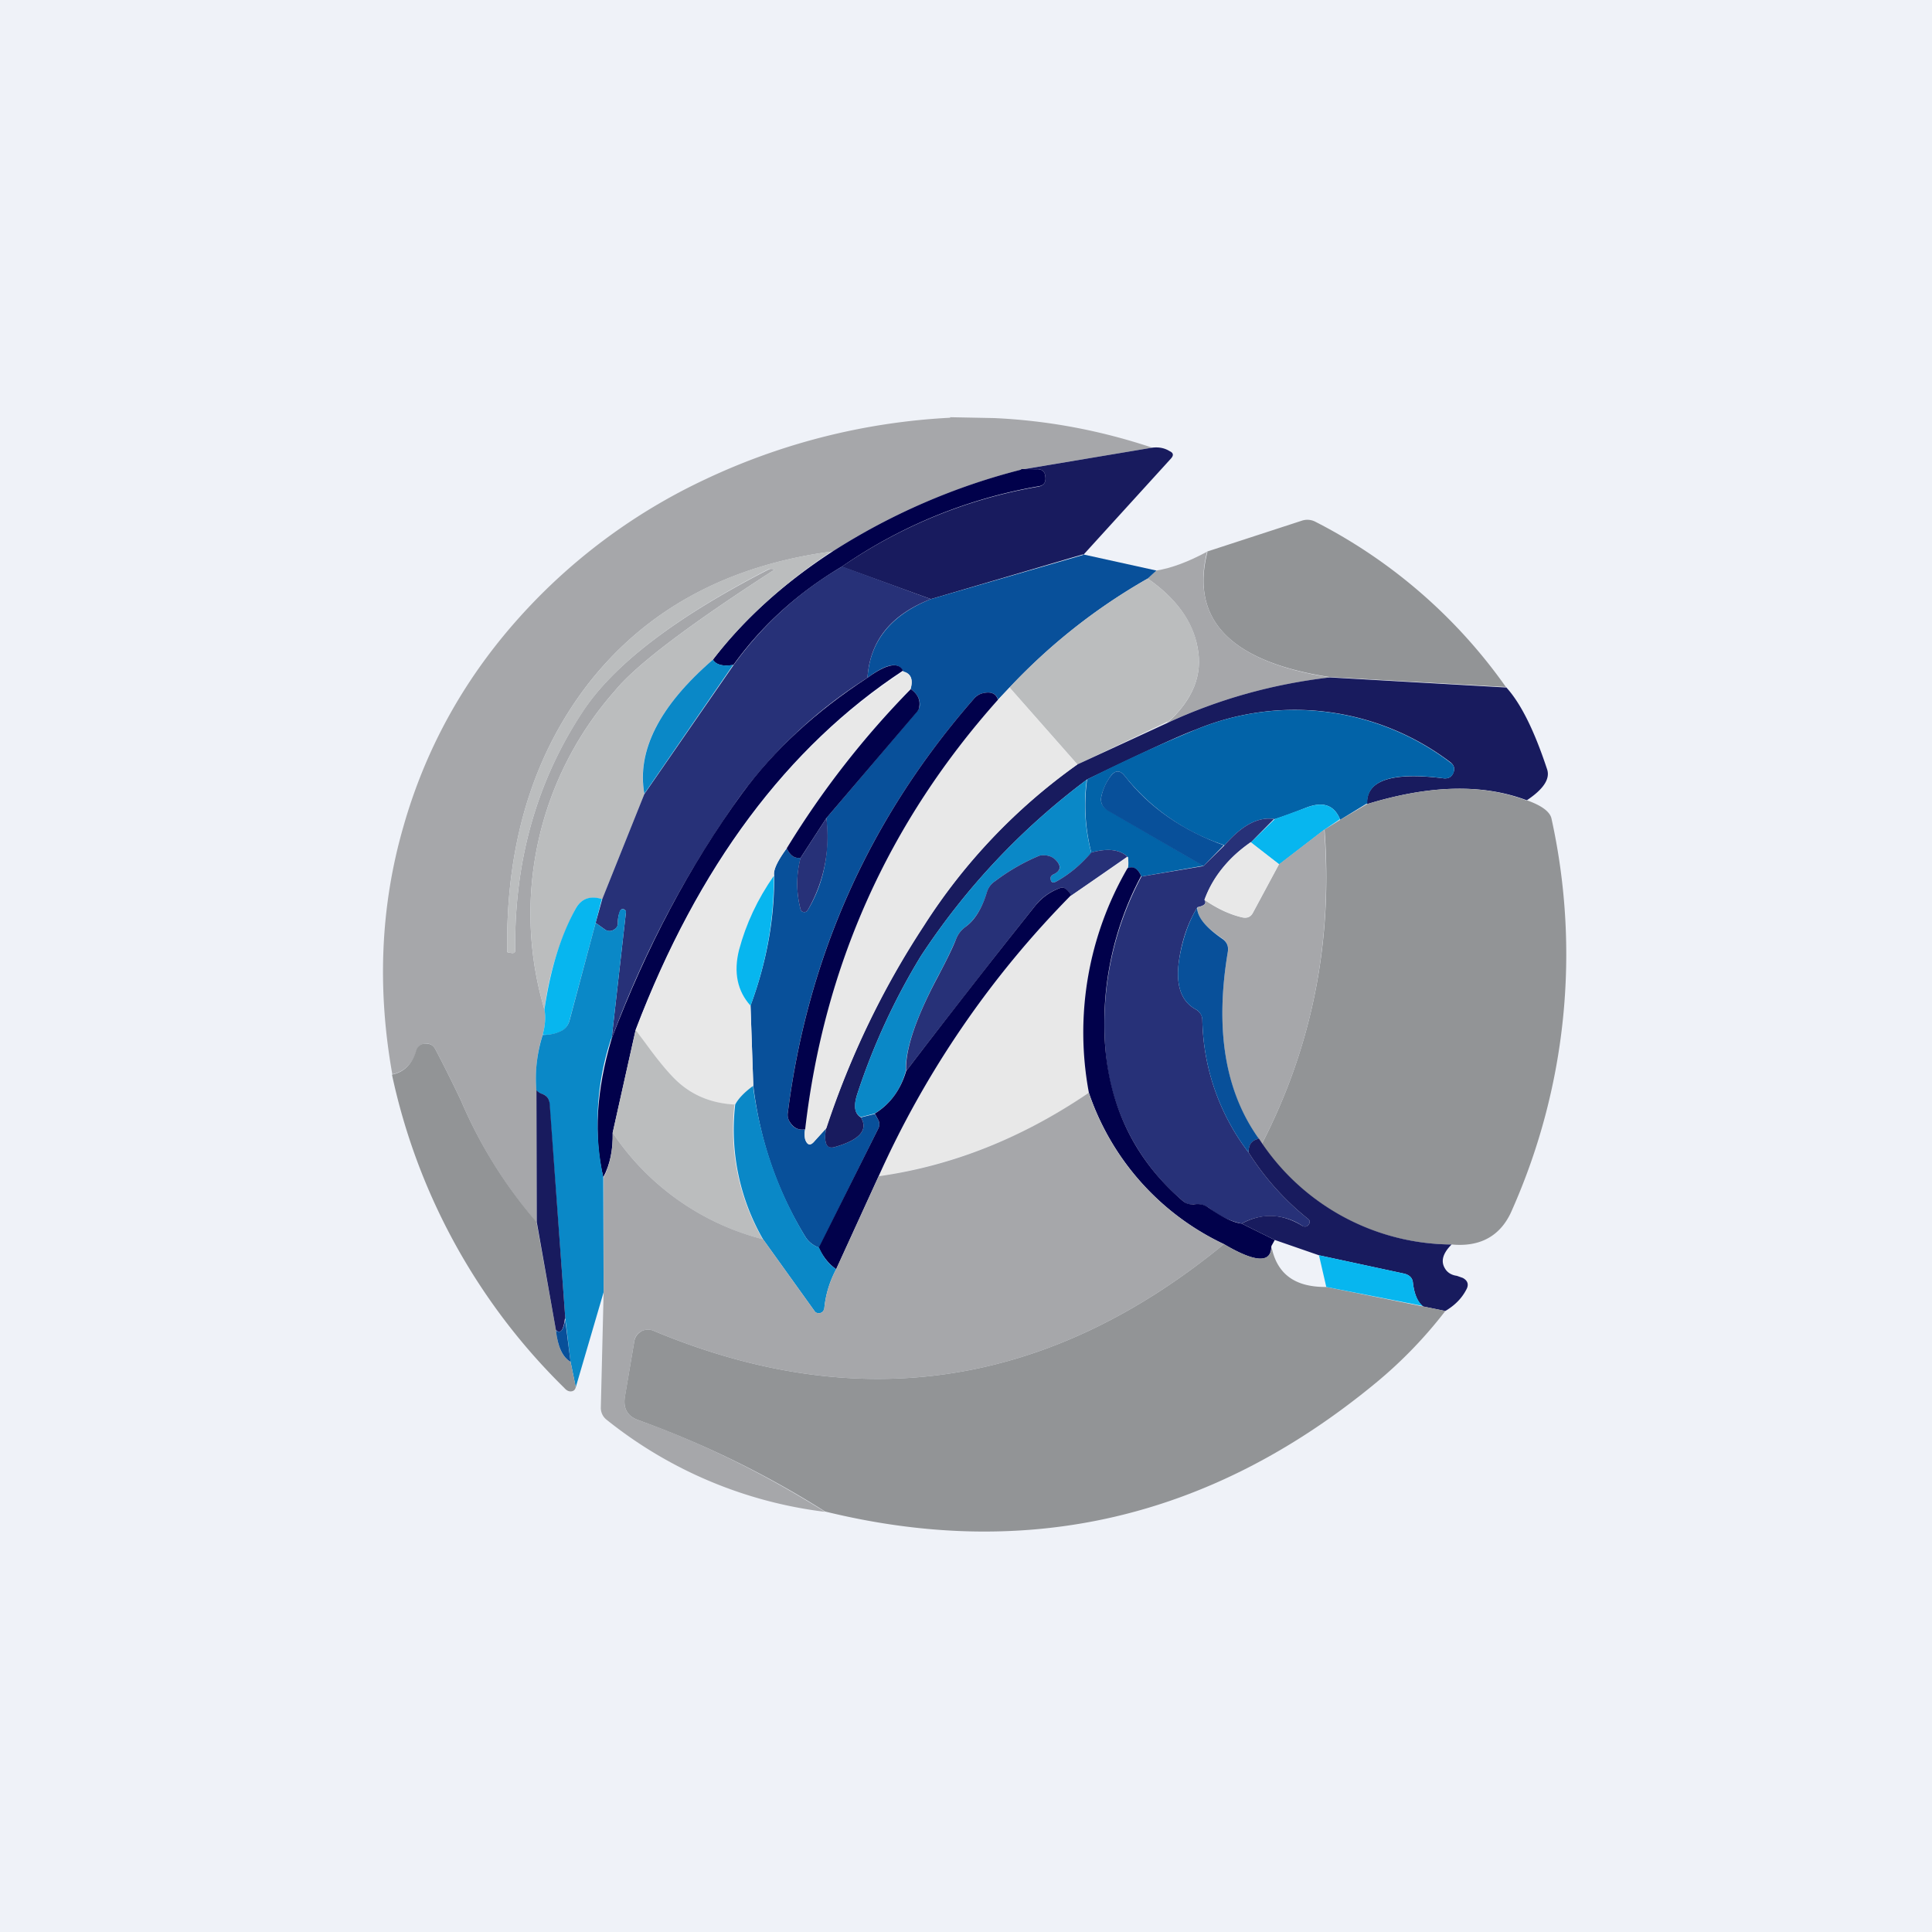 <?xml version="1.0" encoding="UTF-8"?>
<!-- generated by Finnhub -->
<svg viewBox="0 0 55.5 55.5" xmlns="http://www.w3.org/2000/svg">
<path d="M 0,0 H 55.5 V 55.5 H 0 Z" fill="rgb(239, 242, 248)"/>
<path d="M 27.29,11.985 L 28.56,12.01 C 30.09,12.08 31.6,12.36 33.1,12.86 L 29.34,13.49 C 27.36,14 25.56,14.79 23.92,15.84 C 20.89,16.24 18.54,17.52 16.87,19.68 C 15.3,21.73 14.53,24.28 14.57,27.32 C 14.57,27.34 14.57,27.36 14.6,27.36 L 14.71,27.38 C 14.77,27.38 14.8,27.36 14.8,27.31 C 14.77,24.73 15.42,22.44 16.74,20.44 C 17.63,19.09 19.41,17.73 22.08,16.36 A 0.18,0.18 0 0,1 22.21,16.35 C 22.24,16.35 22.25,16.37 22.21,16.39 C 19.78,17.96 18.26,19.11 17.66,19.85 A 9.65,9.65 0 0,0 15.64,29 C 15.68,29.23 15.66,29.47 15.59,29.72 A 4.13,4.13 0 0,0 15.41,31.32 L 15.42,35.12 A 13.3,13.3 0 0,1 13.24,31.61 C 12.92,30.94 12.67,30.45 12.5,30.13 A 0.28,0.28 0 0,0 12.22,29.98 A 0.27,0.27 0 0,0 11.97,30.18 C 11.84,30.57 11.61,30.79 11.27,30.86 C 10.83,28.4 10.93,26.02 11.59,23.74 C 12.21,21.56 13.28,19.6 14.8,17.87 A 16.69,16.69 0 0,1 20.26,13.77 A 18.7,18.7 0 0,1 27.3,12 Z" fill="rgb(166, 167, 170)"/>
<path d="M 31.11,15.925 L 26.74,17.21 L 24.18,16.28 A 14.18,14.18 0 0,1 29.83,13.98 C 29.98,13.95 30.05,13.86 30.03,13.7 C 30.02,13.54 29.93,13.47 29.77,13.48 L 29.34,13.49 L 33.1,12.86 C 33.27,12.84 33.44,12.86 33.6,12.96 C 33.71,13.01 33.72,13.08 33.64,13.17 L 31.12,15.94 Z" fill="rgb(24, 27, 94)"/>
<path d="M 29.33,13.475 L 29.77,13.48 C 29.93,13.47 30.02,13.54 30.03,13.7 C 30.05,13.86 29.98,13.95 29.83,13.97 A 14.18,14.18 0 0,0 24.18,16.28 C 22.92,17.03 21.88,17.97 21.07,19.1 C 20.77,19.15 20.57,19.1 20.48,18.95 C 21.37,17.79 22.52,16.75 23.92,15.84 A 18.52,18.52 0 0,1 29.34,13.49 Z" fill="rgb(1, 1, 75)"/>
<path d="M 43.26,19.735 L 38.2,19.45 C 35.35,19.01 34.18,17.8 34.69,15.84 L 37.39,14.96 A 0.5,0.5 0 0,1 37.79,14.99 A 15.1,15.1 0 0,1 43.27,19.75 Z" fill="rgb(146, 148, 150)"/>
<path d="M 23.91,15.825 C 22.52,16.75 21.37,17.79 20.48,18.95 C 18.94,20.28 18.28,21.57 18.51,22.81 L 17.3,25.83 C 16.95,25.73 16.7,25.81 16.54,26.1 A 8.5,8.5 0 0,0 15.64,29 A 9.65,9.65 0 0,1 17.66,19.85 C 18.26,19.11 19.78,17.96 22.21,16.39 C 22.25,16.37 22.24,16.36 22.21,16.35 A 0.18,0.18 0 0,0 22.08,16.35 C 19.41,17.73 17.63,19.09 16.74,20.45 C 15.42,22.44 14.77,24.73 14.8,27.31 C 14.8,27.36 14.77,27.39 14.71,27.38 L 14.6,27.36 C 14.58,27.36 14.57,27.34 14.57,27.32 C 14.53,24.27 15.3,21.73 16.87,19.68 C 18.54,17.52 20.89,16.23 23.92,15.84 Z" fill="rgb(187, 189, 190)"/>
<path d="M 34.68,15.825 C 34.18,17.8 35.35,19.01 38.2,19.46 C 36.57,19.65 35.02,20.08 33.54,20.76 C 34.27,20.1 34.56,19.38 34.4,18.59 C 34.26,17.85 33.79,17.19 32.97,16.62 L 33.22,16.39 C 33.65,16.32 34.14,16.14 34.69,15.84 Z" fill="rgb(166, 167, 170)"/>
<path d="M 31.11,15.925 L 33.22,16.39 L 32.97,16.62 C 31.48,17.47 30.17,18.51 29,19.75 L 28.67,20.1 C 28.62,19.93 28.48,19.86 28.25,19.91 C 28.15,19.93 28.05,19.98 27.98,20.07 C 24.98,23.5 23.2,27.47 22.63,31.97 C 22.63,32.05 22.63,32.12 22.66,32.18 C 22.76,32.39 22.92,32.48 23.13,32.44 A 0.69,0.69 0 0,0 23.13,32.73 C 23.19,32.9 23.28,32.93 23.4,32.78 L 23.73,32.41 C 23.66,32.84 23.74,33.01 23.98,32.95 C 24.69,32.75 24.95,32.46 24.73,32.1 L 25.13,32 L 25.23,32.17 C 25.27,32.26 25.27,32.34 25.23,32.42 L 23.53,35.84 A 0.75,0.75 0 0,1 23.13,35.52 C 22.33,34.21 21.83,32.77 21.64,31.19 L 21.56,28.89 C 22.03,27.62 22.25,26.37 22.24,25.16 C 22.21,25 22.33,24.74 22.6,24.37 C 22.7,24.58 22.83,24.67 23,24.64 A 2.9,2.9 0 0,0 23,26.13 A 0.1,0.1 0 0,0 23.1,26.2 A 0.1,0.1 0 0,0 23.2,26.15 C 23.66,25.39 23.84,24.51 23.74,23.5 L 26.34,20.44 C 26.38,20.4 26.41,20.34 26.42,20.29 C 26.44,20.09 26.35,19.93 26.16,19.79 C 26.24,19.51 26.16,19.34 25.95,19.29 C 25.81,19 25.47,19.06 24.92,19.47 C 24.99,18.42 25.59,17.67 26.74,17.21 L 31.12,15.94 Z" fill="rgb(8, 80, 154)"/>
<path d="M 24.17,16.265 L 26.74,17.21 C 25.59,17.66 24.99,18.41 24.92,19.47 A 13.48,13.48 0 0,0 21.32,22.79 A 29.75,29.75 0 0,0 17.57,29.84 L 17.98,26.22 C 17.98,26.17 17.97,26.14 17.92,26.12 C 17.87,26.11 17.84,26.12 17.82,26.16 A 0.79,0.79 0 0,0 17.75,26.51 C 17.75,26.61 17.71,26.67 17.63,26.71 A 0.22,0.22 0 0,1 17.39,26.71 L 17.11,26.51 L 17.3,25.83 L 18.51,22.81 L 21.07,19.11 A 10.08,10.08 0 0,1 24.18,16.28 Z" fill="rgb(39, 49, 120)"/>
<path d="M 33.53,20.735 L 30.95,21.96 L 29,19.75 A 16.87,16.87 0 0,1 32.97,16.62 C 33.79,17.19 34.27,17.85 34.4,18.59 C 34.56,19.38 34.27,20.1 33.54,20.75 Z" fill="rgb(187, 189, 190)"/>
<path d="M 20.47,18.935 C 20.57,19.1 20.77,19.15 21.06,19.1 L 18.51,22.8 C 18.29,21.57 18.94,20.28 20.48,18.95 Z" fill="rgb(10, 136, 199)"/>
<path d="M 25.94,19.265 C 22.62,21.45 20.05,24.88 18.26,29.58 L 17.6,32.54 C 17.61,33.02 17.53,33.44 17.33,33.82 C 17.05,32.65 17.13,31.32 17.57,29.84 C 18.57,27.21 19.81,24.86 21.32,22.79 C 22.23,21.55 23.43,20.44 24.92,19.47 C 25.47,19.07 25.82,19 25.95,19.28 Z" fill="rgb(1, 1, 75)"/>
<path d="M 26.15,19.785 A 25.53,25.53 0 0,0 22.6,24.37 C 22.33,24.74 22.2,25 22.24,25.16 A 6.27,6.27 0 0,0 21.24,27.29 C 21.07,27.93 21.18,28.47 21.56,28.89 L 21.64,31.19 C 21.38,31.39 21.21,31.56 21.11,31.73 A 2.58,2.58 0 0,1 19.58,31.17 A 6.6,6.6 0 0,1 18.56,30 L 18.26,29.6 C 20.06,24.9 22.62,21.46 25.95,19.3 C 26.17,19.35 26.24,19.53 26.15,19.81 Z" fill="rgb(232, 232, 232)"/>
<path d="M 43.26,19.735 C 43.68,20.19 44.07,20.97 44.44,22.09 C 44.54,22.37 44.34,22.67 43.86,22.99 C 42.59,22.51 41.06,22.55 39.27,23.1 C 39.24,22.42 39.97,22.17 41.48,22.36 C 41.61,22.37 41.7,22.32 41.75,22.2 C 41.8,22.08 41.77,21.98 41.67,21.9 A 7.4,7.4 0 0,0 34.35,20.96 C 33.88,21.13 32.85,21.61 31.23,22.39 A 20.05,20.05 0 0,0 26.45,27.47 A 18.96,18.96 0 0,0 24.62,31.45 C 24.52,31.78 24.55,31.99 24.73,32.1 C 24.95,32.46 24.69,32.75 23.98,32.95 C 23.74,33.02 23.66,32.84 23.73,32.41 C 24.44,30.29 25.38,28.35 26.53,26.6 A 16.7,16.7 0 0,1 30.95,21.96 L 33.55,20.76 C 35.02,20.08 36.57,19.65 38.2,19.46 L 43.27,19.75 Z" fill="rgb(24, 27, 94)"/>
<path d="M 28.99,19.735 L 30.95,21.96 A 16.7,16.7 0 0,0 26.54,26.6 A 24.56,24.56 0 0,0 23.74,32.41 L 23.4,32.78 C 23.28,32.92 23.19,32.9 23.13,32.73 A 0.69,0.69 0 0,1 23.13,32.43 C 23.66,27.76 25.51,23.64 28.67,20.1 L 29,19.75 Z" fill="rgb(232, 232, 232)"/>
<path d="M 26.15,19.785 C 26.36,19.93 26.44,20.1 26.41,20.3 C 26.41,20.35 26.38,20.4 26.35,20.44 L 23.74,23.5 L 23,24.64 C 22.83,24.67 22.7,24.58 22.6,24.37 A 25.53,25.53 0 0,1 26.16,19.8 Z M 28.67,20.1 C 25.51,23.64 23.67,27.76 23.13,32.44 C 22.93,32.48 22.77,32.39 22.66,32.18 A 0.4,0.4 0 0,1 22.63,31.98 C 23.2,27.48 24.98,23.5 27.98,20.07 A 0.47,0.47 0 0,1 28.25,19.91 C 28.48,19.86 28.62,19.93 28.67,20.11 Z" fill="rgb(1, 1, 75)"/>
<path d="M 39.26,23.085 L 38.5,23.55 C 38.33,23.12 38,23.01 37.5,23.21 C 37.2,23.33 36.9,23.44 36.62,23.53 C 36.16,23.45 35.68,23.7 35.18,24.28 A 6.05,6.05 0 0,1 32.31,22.29 C 32.18,22.12 32.04,22.12 31.91,22.29 A 1.6,1.6 0 0,0 31.64,22.87 C 31.6,23.04 31.66,23.17 31.82,23.27 L 34.57,24.87 L 32.79,25.18 C 32.69,24.95 32.56,24.88 32.39,24.94 A 0.81,0.81 0 0,0 32.4,24.62 C 32.17,24.4 31.82,24.36 31.35,24.49 A 5.4,5.4 0 0,1 31.23,22.39 A 44.16,44.16 0 0,1 34.35,20.96 A 7.4,7.4 0 0,1 41.67,21.91 C 41.77,21.98 41.8,22.08 41.75,22.21 C 41.7,22.32 41.61,22.37 41.48,22.36 C 39.98,22.16 39.24,22.42 39.28,23.1 Z" fill="rgb(2, 99, 168)"/>
<path d="M 35.17,24.265 L 34.57,24.88 L 31.81,23.28 C 31.66,23.18 31.6,23.04 31.64,22.87 C 31.69,22.65 31.78,22.46 31.91,22.29 C 32.04,22.12 32.18,22.12 32.31,22.29 C 33.01,23.19 33.97,23.86 35.18,24.29 Z" fill="rgb(8, 80, 154)"/>
<path d="M 31.22,22.385 A 5.4,5.4 0 0,0 31.35,24.5 C 31.05,24.84 30.71,25.12 30.35,25.32 C 30.24,25.38 30.18,25.35 30.18,25.22 C 30.18,25.18 30.21,25.14 30.28,25.11 C 30.47,25.01 30.49,24.89 30.36,24.74 A 0.54,0.54 0 0,0 30.14,24.59 A 0.73,0.73 0 0,0 29.86,24.58 A 5.8,5.8 0 0,0 28.59,25.31 A 0.57,0.57 0 0,0 28.35,25.64 C 28.21,26.09 28.01,26.42 27.73,26.63 A 0.77,0.77 0 0,0 27.46,26.99 C 27.36,27.22 27.19,27.59 26.92,28.09 C 26.3,29.27 26,30.16 26.02,30.77 C 25.87,31.31 25.57,31.72 25.12,31.99 L 24.73,32.09 C 24.55,31.99 24.51,31.78 24.62,31.45 A 18.96,18.96 0 0,1 26.45,27.47 A 20.05,20.05 0 0,1 31.23,22.39 Z" fill="rgb(10, 136, 199)"/>
<path d="M 43.85,22.985 C 44.29,23.14 44.53,23.32 44.57,23.52 A 18.1,18.1 0 0,1 43.44,34.75 C 43.13,35.49 42.54,35.83 41.7,35.75 A 6.63,6.63 0 0,1 36.25,32.86 C 37.69,30.06 38.29,27.06 38.05,23.83 L 38.5,23.55 L 39.27,23.1 C 41.07,22.55 42.59,22.51 43.86,23 Z" fill="rgb(146, 148, 150)"/>
<path d="M 38.49,23.535 L 38.05,23.83 L 36.75,24.83 L 35.93,24.2 L 36.62,23.53 L 37.5,23.21 C 38,23.01 38.33,23.12 38.5,23.55 Z" fill="rgb(7, 182, 239)"/>
<path d="M 36.61,23.515 L 35.93,24.2 A 3.45,3.45 0 0,0 34.6,25.85 C 34.67,25.95 34.6,26.02 34.4,26.06 C 34.15,26.46 33.97,26.95 33.88,27.52 C 33.76,28.26 33.91,28.75 34.34,28.99 C 34.47,29.06 34.54,29.17 34.54,29.31 A 6.46,6.46 0 0,0 35.87,33.11 A 7.7,7.7 0 0,0 37.57,35.01 C 37.63,35.05 37.64,35.11 37.6,35.17 L 37.58,35.19 C 37.54,35.24 37.48,35.26 37.42,35.22 A 1.65,1.65 0 0,0 35.67,35.15 A 2.2,2.2 0 0,1 34.73,34.7 A 0.62,0.62 0 0,0 34.28,34.6 A 0.38,0.38 0 0,1 33.98,34.5 A 6.29,6.29 0 0,1 31.75,30.08 A 9,9 0 0,1 32.79,25.18 L 34.57,24.88 L 35.18,24.28 C 35.68,23.7 36.16,23.45 36.62,23.53 Z M 23,24.64 L 23.74,23.5 A 4.2,4.2 0 0,1 23.2,26.15 A 0.1,0.1 0 0,1 23.1,26.2 A 0.1,0.1 0 0,1 23,26.13 A 2.9,2.9 0 0,1 23,24.63 Z" fill="rgb(39, 49, 120)"/>
<path d="M 38.04,23.815 C 38.29,27.06 37.69,30.07 36.25,32.86 C 36.14,32.76 36.11,32.71 36.15,32.71 C 35.19,31.36 34.9,29.57 35.27,27.35 A 0.37,0.37 0 0,0 35.1,26.95 C 34.61,26.62 34.38,26.32 34.4,26.07 C 34.6,26.02 34.67,25.95 34.6,25.85 C 34.96,26.1 35.32,26.27 35.67,26.35 C 35.82,26.39 35.93,26.35 36,26.21 L 36.74,24.83 L 38.04,23.83 Z" fill="rgb(166, 167, 170)"/>
<path d="M 32.39,24.605 L 30.77,25.73 C 30.67,25.55 30.57,25.48 30.48,25.5 C 30.18,25.6 29.92,25.78 29.73,26.03 A 346.13,346.13 0 0,0 26.03,30.77 C 26,30.17 26.3,29.27 26.92,28.1 C 27.19,27.59 27.37,27.22 27.46,26.99 A 0.77,0.77 0 0,1 27.73,26.63 C 28.01,26.43 28.21,26.09 28.35,25.63 A 0.57,0.57 0 0,1 28.59,25.31 A 5.8,5.8 0 0,1 29.86,24.58 C 29.97,24.56 30.06,24.57 30.14,24.59 C 30.23,24.62 30.3,24.67 30.36,24.74 C 30.49,24.89 30.46,25.02 30.28,25.11 C 30.21,25.14 30.18,25.18 30.18,25.22 C 30.18,25.35 30.24,25.38 30.35,25.32 C 30.71,25.12 31.05,24.84 31.35,24.49 C 31.82,24.36 32.17,24.4 32.4,24.62 Z" fill="rgb(39, 49, 120)"/>
<path d="M 35.92,24.185 L 36.74,24.83 L 36,26.2 C 35.93,26.34 35.82,26.38 35.67,26.35 C 35.32,26.26 34.97,26.09 34.6,25.85 C 34.82,25.22 35.26,24.67 35.93,24.19 Z M 32.4,24.62 C 32.42,24.75 32.42,24.86 32.4,24.94 A 9.4,9.4 0 0,0 31.28,31.39 A 14.32,14.32 0 0,1 25.24,33.79 A 27.5,27.5 0 0,1 30.77,25.73 L 32.4,24.62 Z" fill="rgb(232, 232, 232)"/>
<path d="M 32.78,25.165 A 8.99,8.99 0 0,0 31.75,30.08 C 31.9,31.88 32.65,33.36 33.98,34.5 C 34.06,34.57 34.16,34.6 34.28,34.6 C 34.45,34.57 34.6,34.6 34.73,34.7 C 35.11,34.97 35.43,35.12 35.67,35.15 L 36.62,35.62 L 36.52,35.8 C 36.52,36.3 36.06,36.27 35.16,35.74 A 7.45,7.45 0 0,1 31.28,31.39 A 9.4,9.4 0 0,1 32.39,24.94 C 32.56,24.87 32.69,24.95 32.79,25.18 Z" fill="rgb(1, 1, 75)"/>
<path d="M 22.23,25.145 C 22.24,26.37 22.03,27.62 21.56,28.89 C 21.18,28.47 21.07,27.93 21.23,27.29 C 21.43,26.54 21.76,25.83 22.23,25.16 Z" fill="rgb(7, 182, 239)"/>
<path d="M 30.77,25.715 A 27.5,27.5 0 0,0 25.24,33.79 L 24.02,36.46 C 23.82,36.32 23.65,36.12 23.52,35.84 L 25.23,32.42 A 0.27,0.27 0 0,0 25.23,32.17 L 25.13,31.99 C 25.57,31.72 25.87,31.31 26.03,30.77 C 27.16,29.29 28.39,27.71 29.73,26.03 C 29.93,25.78 30.17,25.61 30.48,25.5 C 30.58,25.48 30.67,25.55 30.78,25.73 Z" fill="rgb(1, 1, 75)"/>
<path d="M 17.29,25.815 L 17.11,26.51 L 16.36,29.31 A 0.46,0.46 0 0,1 16.08,29.64 C 15.94,29.7 15.78,29.74 15.59,29.72 C 15.66,29.47 15.68,29.22 15.64,29 C 15.81,27.84 16.11,26.87 16.54,26.1 C 16.7,25.81 16.96,25.72 17.3,25.83 Z" fill="rgb(7, 182, 239)"/>
<path d="M 17.56,29.825 A 7.61,7.61 0 0,0 17.33,33.82 L 17.34,37.12 L 16.54,39.85 L 16.39,39.12 L 16.24,37.88 L 15.78,31.69 A 0.28,0.28 0 0,0 15.58,31.43 A 0.52,0.52 0 0,1 15.41,31.33 C 15.36,30.78 15.43,30.24 15.59,29.73 C 15.77,29.73 15.94,29.7 16.09,29.63 A 0.46,0.46 0 0,0 16.36,29.32 L 17.11,26.51 L 17.39,26.71 C 17.47,26.75 17.55,26.76 17.63,26.71 A 0.22,0.22 0 0,0 17.75,26.51 C 17.75,26.34 17.78,26.23 17.81,26.16 C 17.84,26.12 17.87,26.11 17.91,26.12 C 17.97,26.14 17.99,26.17 17.98,26.22 L 17.57,29.84 Z" fill="rgb(10, 136, 199)"/>
<path d="M 34.39,26.045 C 34.38,26.32 34.61,26.62 35.1,26.96 C 35.24,27.05 35.3,27.18 35.27,27.35 C 34.9,29.57 35.19,31.35 36.16,32.71 C 35.96,32.76 35.86,32.89 35.87,33.11 A 6.46,6.46 0 0,1 34.54,29.31 A 0.36,0.36 0 0,0 34.34,28.99 C 33.91,28.75 33.76,28.26 33.88,27.52 C 33.98,26.95 34.15,26.46 34.4,26.06 Z" fill="rgb(8, 80, 154)"/>
<path d="M 15.41,35.095 L 15.97,38.21 C 16.02,38.69 16.16,38.99 16.39,39.12 L 16.54,39.85 C 16.52,39.93 16.47,39.97 16.39,39.97 C 16.33,39.97 16.27,39.94 16.21,39.87 A 17.82,17.82 0 0,1 11.26,30.87 C 11.61,30.8 11.84,30.57 11.96,30.17 A 0.27,0.27 0 0,1 12.22,29.98 C 12.35,29.98 12.44,30.02 12.5,30.13 C 12.67,30.45 12.92,30.94 13.24,31.61 A 13.3,13.3 0 0,0 15.42,35.11 Z" fill="rgb(146, 148, 150)"/>
<path d="M 21.1,31.715 A 6.3,6.3 0 0,0 21.91,35.6 A 7.4,7.4 0 0,1 17.6,32.54 L 18.26,29.59 L 18.56,29.99 C 18.98,30.57 19.32,30.96 19.58,31.17 C 20,31.51 20.51,31.7 21.11,31.73 Z" fill="rgb(187, 189, 190)"/>
<path d="M 21.63,31.185 C 21.84,32.77 22.34,34.2 23.13,35.52 C 23.23,35.68 23.36,35.78 23.53,35.84 C 23.65,36.12 23.81,36.32 24.02,36.46 C 23.84,36.8 23.72,37.17 23.68,37.58 C 23.67,37.65 23.63,37.7 23.56,37.72 C 23.49,37.73 23.43,37.72 23.39,37.65 L 21.92,35.6 A 6.3,6.3 0 0,1 21.12,31.73 C 21.21,31.56 21.38,31.38 21.64,31.19 Z" fill="rgb(10, 136, 199)"/>
<path d="M 16.23,37.865 C 16.19,38.22 16.1,38.33 15.97,38.21 L 15.42,35.11 L 15.41,31.32 C 15.46,31.37 15.52,31.41 15.59,31.43 C 15.71,31.48 15.77,31.56 15.79,31.69 L 16.24,37.88 Z" fill="rgb(24, 27, 94)"/>
<path d="M 31.27,31.375 A 7.45,7.45 0 0,0 35.16,35.74 C 30.14,39.86 24.69,40.69 18.8,38.24 A 0.41,0.41 0 0,0 18.43,38.24 A 0.38,0.38 0 0,0 18.22,38.54 L 17.95,40.14 C 17.9,40.47 18.03,40.69 18.35,40.8 C 20.12,41.43 21.9,42.3 23.7,43.43 A 12.44,12.44 0 0,1 17.42,40.78 A 0.43,0.43 0 0,1 17.26,40.43 L 17.34,37.13 V 33.83 C 17.53,33.44 17.61,33.02 17.6,32.54 A 7.4,7.4 0 0,0 21.92,35.6 L 23.39,37.65 C 23.43,37.71 23.49,37.73 23.56,37.72 C 23.63,37.7 23.66,37.65 23.68,37.58 C 23.72,37.17 23.84,36.8 24.02,36.46 L 25.24,33.79 C 27.36,33.49 29.37,32.69 31.28,31.39 Z" fill="rgb(166, 167, 170)"/>
<path d="M 36.15,32.685 A 6.63,6.63 0 0,0 41.7,35.75 C 41.45,36 41.38,36.23 41.51,36.44 C 41.58,36.56 41.7,36.63 41.85,36.65 L 42.02,36.71 C 42.17,36.79 42.2,36.91 42.12,37.05 C 41.99,37.3 41.79,37.5 41.52,37.66 L 40.88,37.53 C 40.73,37.41 40.63,37.19 40.59,36.86 C 40.58,36.71 40.49,36.63 40.35,36.59 L 37.89,36.06 L 36.62,35.62 L 35.67,35.15 C 36.24,34.84 36.83,34.85 37.42,35.22 C 37.49,35.25 37.54,35.24 37.58,35.19 L 37.6,35.17 C 37.64,35.11 37.63,35.05 37.57,35.01 A 7.7,7.7 0 0,1 35.87,33.11 C 35.86,32.89 35.95,32.76 36.16,32.71 Z" fill="rgb(24, 27, 94)"/>
<path d="M 36.52,35.785 C 36.67,36.59 37.19,36.98 38.1,36.97 L 40.88,37.53 L 41.52,37.66 A 12.8,12.8 0 0,1 39.53,39.72 C 34.81,43.62 29.53,44.85 23.7,43.42 A 27.4,27.4 0 0,0 18.35,40.8 C 18.03,40.69 17.9,40.47 17.95,40.13 L 18.22,38.54 C 18.24,38.41 18.31,38.31 18.43,38.24 A 0.41,0.41 0 0,1 18.8,38.24 C 24.69,40.69 30.14,39.86 35.16,35.74 C 36.06,36.27 36.52,36.29 36.53,35.8 Z" fill="rgb(146, 148, 150)"/>
<path d="M 40.87,37.515 L 38.1,36.97 L 37.89,36.06 L 40.35,36.59 C 40.5,36.63 40.58,36.72 40.59,36.86 C 40.63,37.19 40.73,37.41 40.89,37.53 Z" fill="rgb(7, 182, 239)"/>
<path d="M 16.23,37.865 L 16.39,39.12 C 16.16,38.99 16.02,38.68 15.97,38.22 C 16.1,38.32 16.19,38.22 16.24,37.88 Z" fill="rgb(8, 80, 154)"/>
</svg>
